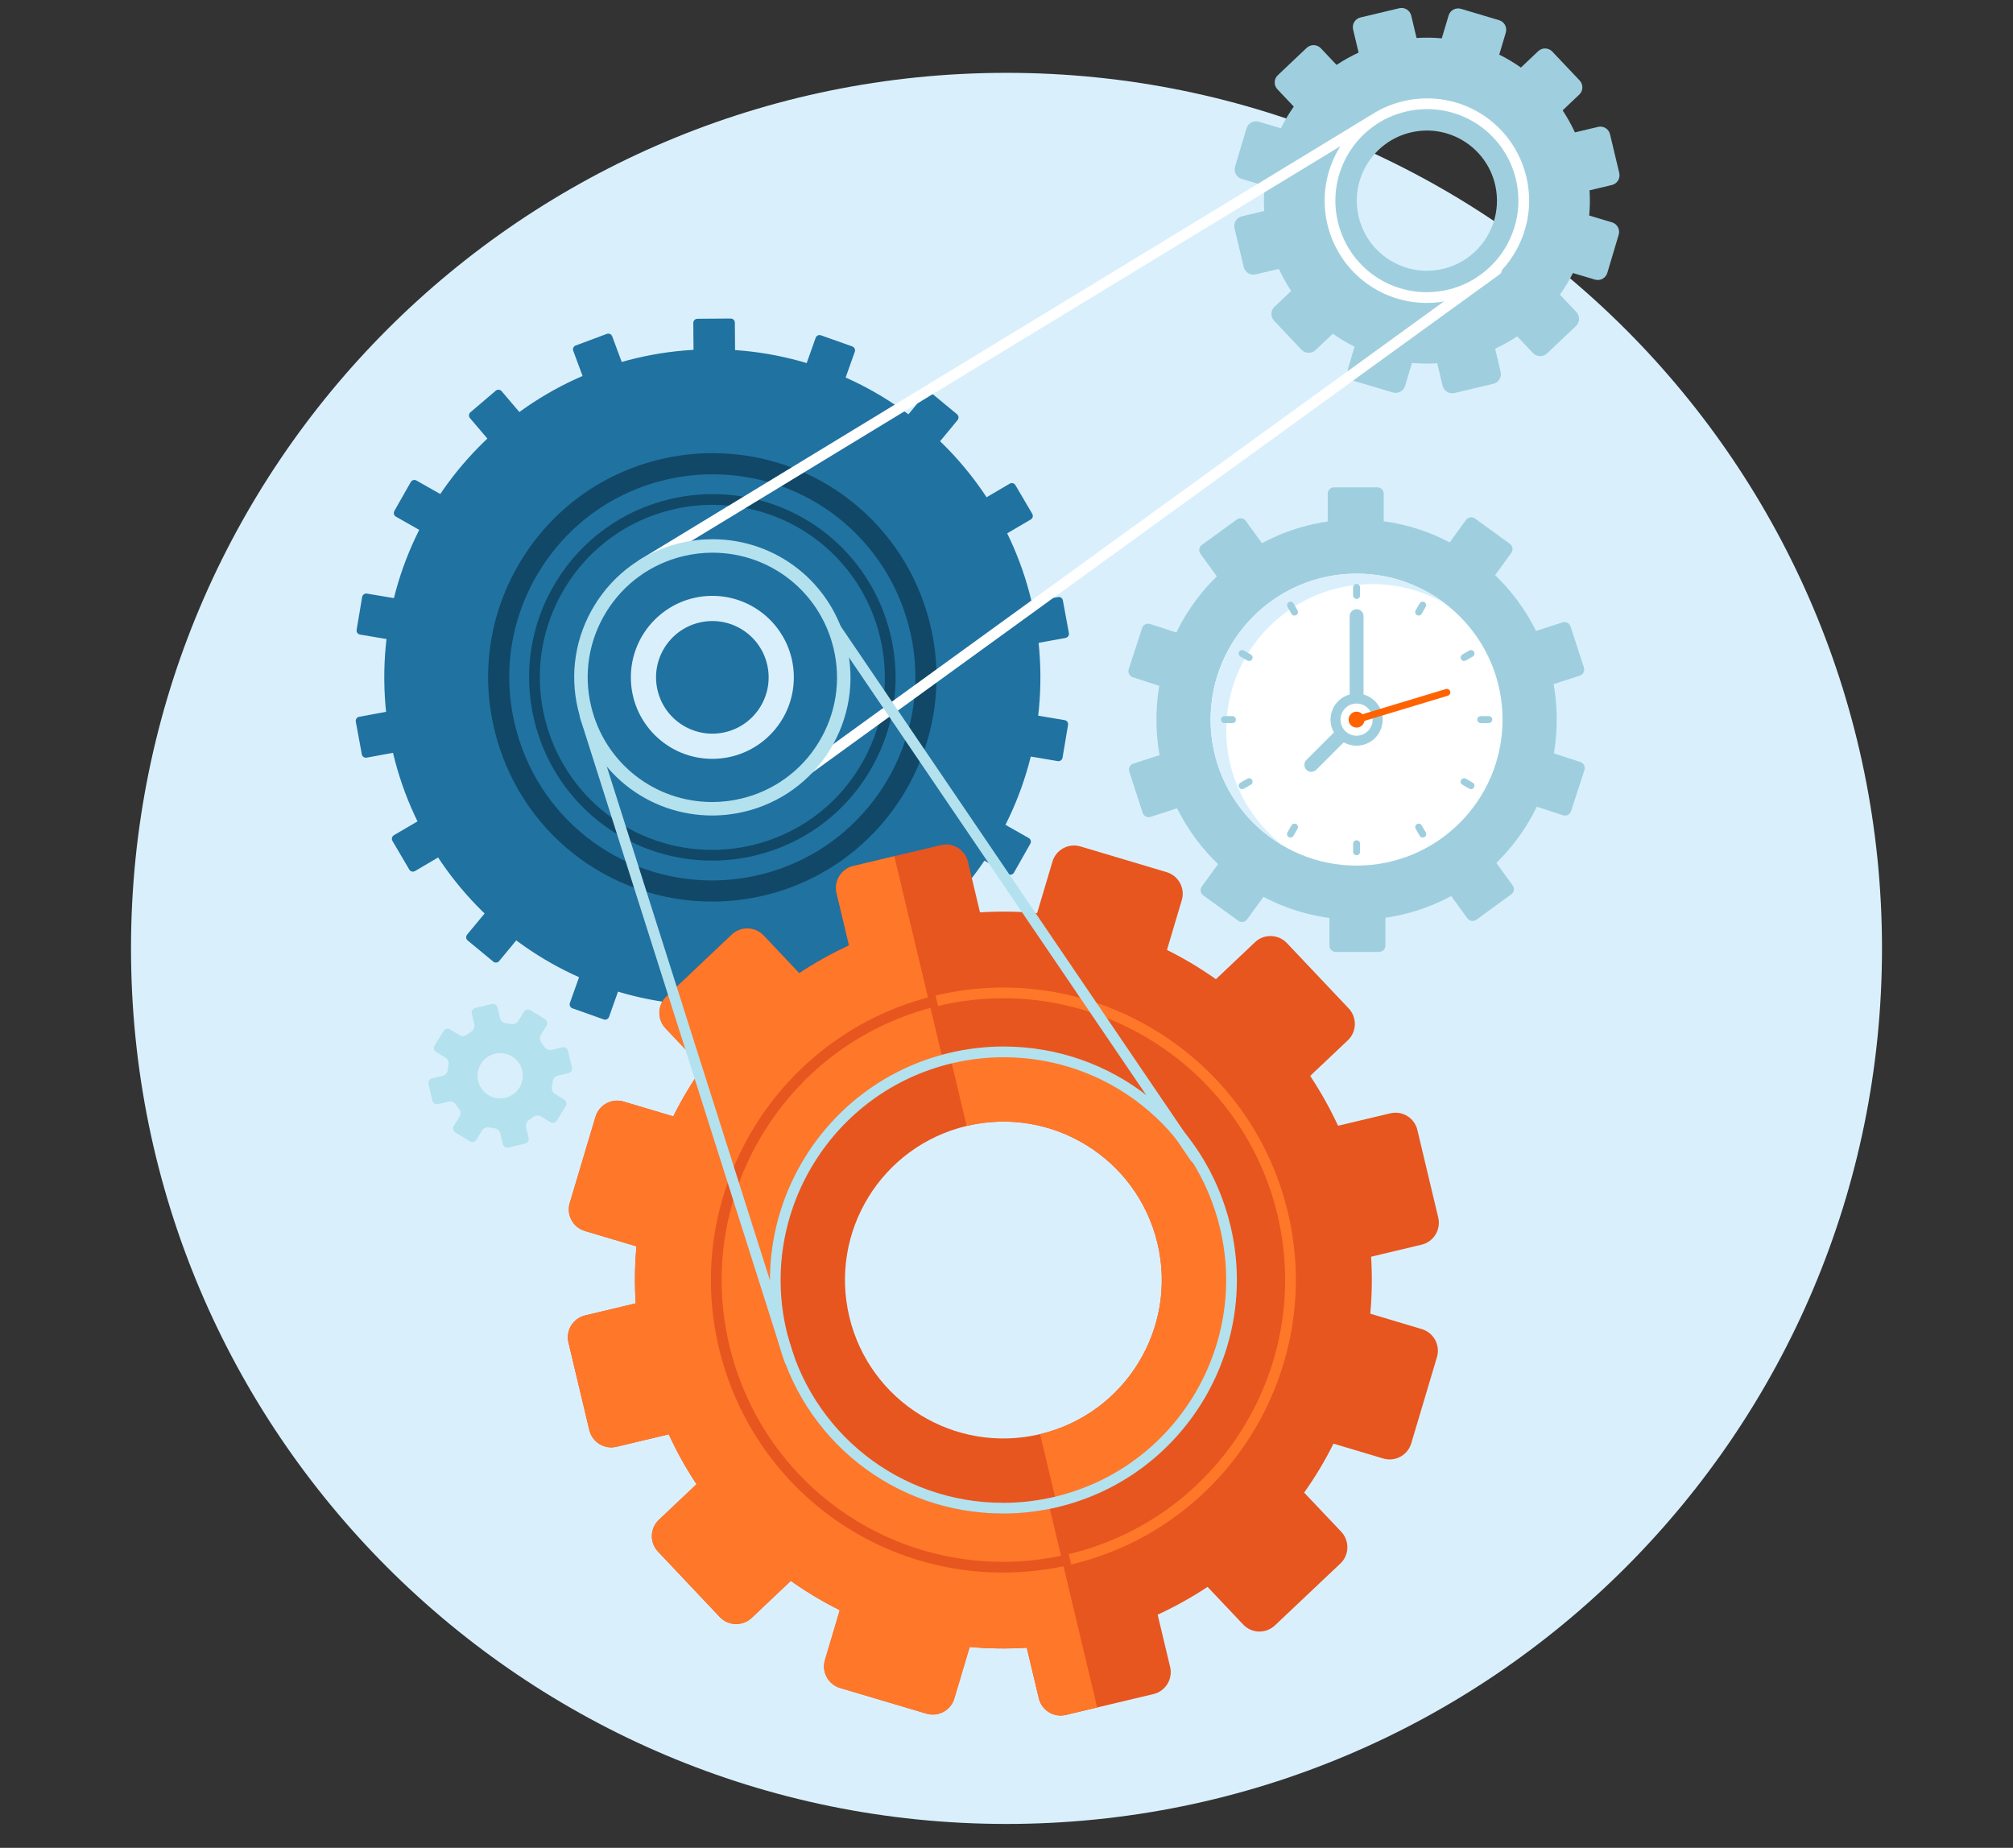 <?xml version="1.0" encoding="UTF-8"?>
<!DOCTYPE svg PUBLIC "-//W3C//DTD SVG 1.1//EN" "http://www.w3.org/Graphics/SVG/1.1/DTD/svg11.dtd">
<svg version="1.1" xmlns="http://www.w3.org/2000/svg" xmlns:xlink="http://www.w3.org/1999/xlink" x="0" y="0" width="252.746" height="232.001" viewBox="0, 0, 252.746, 232.001">
  <rect x="0" y="0" width="252.746" height="232.001" fill="#333333" stroke="none"/>
  <g id="Capa_1">
    <path d="M126.372,229.001 C65.663,229.001 16.449,179.784 16.449,119.072 C16.449,58.361 65.663,9.145 126.372,9.145 C187.08,9.145 236.297,58.361 236.297,119.072 C236.297,179.784 187.08,229.001 126.372,229.001" fill="#D9F0FC"/>
    <path d="M89.515,95.275 C83.864,95.318 79.25,90.771 79.209,85.12 C79.167,79.469 83.713,74.854 89.364,74.812 C95.014,74.771 99.628,79.317 99.671,84.967 C99.716,90.618 95.166,95.232 89.515,95.275 z M89.134,43.856 C66.385,44.025 48.084,62.603 48.25,85.35 C48.422,108.099 66.998,126.402 89.747,126.233 C112.494,126.061 130.798,107.484 130.629,84.737 C130.458,61.99 111.882,43.687 89.134,43.856" fill="#2072A1"/>
    <path d="M92.296,44.473 C92.297,44.762 92.066,44.998 91.777,44.999 L87.606,45.031 C87.317,45.033 87.082,44.8 87.08,44.512 L87.048,40.547 C87.047,40.259 87.278,40.024 87.567,40.022 L91.74,39.991 C92.027,39.989 92.264,40.22 92.266,40.508 L92.296,44.473" fill="#2072A1"/>
    <path d="M78.248,45.944 C78.349,46.214 78.211,46.515 77.941,46.615 L74.03,48.072 C73.759,48.172 73.459,48.035 73.356,47.765 L71.975,44.049 C71.873,43.779 72.01,43.478 72.282,43.378 L76.191,41.92 C76.463,41.82 76.763,41.957 76.865,42.228 L78.248,45.944" fill="#2072A1"/>
    <path d="M65.548,52.13 C65.736,52.349 65.707,52.678 65.491,52.865 L62.313,55.571 C62.093,55.759 61.765,55.733 61.577,55.513 L59.008,52.494 C58.821,52.276 58.846,51.947 59.067,51.76 L62.243,49.053 C62.464,48.867 62.792,48.892 62.979,49.111 L65.548,52.13" fill="#2072A1"/>
    <path d="M55.733,62.286 C55.985,62.428 56.072,62.746 55.93,62.997 L53.869,66.627 C53.727,66.877 53.411,66.965 53.157,66.824 L49.709,64.867 C49.459,64.725 49.372,64.406 49.512,64.155 L51.572,60.526 C51.717,60.276 52.036,60.186 52.287,60.329 L55.733,62.286" fill="#2072A1"/>
    <path d="M49.983,75.187 C50.265,75.235 50.46,75.503 50.412,75.788 L49.716,79.903 C49.667,80.188 49.399,80.379 49.115,80.332 L45.204,79.672 C44.919,79.625 44.73,79.355 44.778,79.07 L45.47,74.955 C45.521,74.671 45.789,74.479 46.074,74.527 L49.983,75.187" fill="#2072A1"/>
    <path d="M48.991,89.277 C49.275,89.224 49.546,89.412 49.597,89.695 L50.355,93.799 C50.407,94.084 50.218,94.356 49.935,94.409 L46.035,95.125 C45.752,95.177 45.482,94.99 45.43,94.706 L44.672,90.602 C44.62,90.319 44.81,90.046 45.092,89.994 L48.991,89.277" fill="#2072A1"/>
    <path d="M52.879,102.857 C53.127,102.709 53.446,102.791 53.592,103.041 L55.706,106.639 C55.85,106.889 55.77,107.209 55.52,107.356 L52.1,109.365 C51.854,109.51 51.533,109.426 51.389,109.178 L49.274,105.577 C49.127,105.33 49.211,105.008 49.459,104.861 L52.879,102.857" fill="#2072A1"/>
    <path d="M61.177,114.289 C61.358,114.064 61.687,114.035 61.91,114.218 L65.126,116.876 C65.346,117.06 65.38,117.39 65.197,117.611 L62.668,120.668 C62.487,120.889 62.159,120.921 61.936,120.735 L58.717,118.078 C58.499,117.894 58.467,117.567 58.65,117.343 L61.177,114.289" fill="#2072A1"/>
    <path d="M72.882,122.192 C72.978,121.918 73.276,121.777 73.548,121.875 L77.479,123.27 C77.751,123.37 77.894,123.668 77.796,123.939 L76.469,127.677 C76.37,127.946 76.075,128.087 75.803,127.992 L71.869,126.594 C71.597,126.495 71.457,126.199 71.552,125.926 L72.882,122.192" fill="#2072A1"/>
    <path d="M86.586,125.615 C86.582,125.324 86.813,125.09 87.103,125.088 L91.276,125.059 C91.564,125.057 91.8,125.286 91.803,125.575 L91.831,129.542 C91.833,129.829 91.604,130.063 91.315,130.063 L87.139,130.098 C86.854,130.1 86.617,129.867 86.613,129.578 L86.586,125.615" fill="#2072A1"/>
    <path d="M100.634,124.145 C100.53,123.874 100.669,123.572 100.937,123.473 L104.85,122.016 C105.12,121.918 105.423,122.054 105.522,122.323 L106.906,126.039 C107.006,126.309 106.869,126.61 106.599,126.708 L102.688,128.167 C102.418,128.268 102.118,128.129 102.017,127.858 L100.634,124.145" fill="#2072A1"/>
    <path d="M113.332,117.957 C113.144,117.737 113.169,117.409 113.39,117.223 L116.566,114.516 C116.785,114.33 117.115,114.356 117.303,114.575 L119.874,117.594 C120.061,117.813 120.034,118.14 119.812,118.327 L116.637,121.037 C116.418,121.221 116.088,121.195 115.901,120.975 L113.332,117.957" fill="#2072A1"/>
    <path d="M123.148,107.801 C122.896,107.658 122.807,107.34 122.95,107.088 L125.009,103.461 C125.154,103.211 125.471,103.121 125.722,103.263 L129.17,105.221 C129.421,105.361 129.51,105.68 129.365,105.931 L127.308,109.563 C127.166,109.812 126.846,109.902 126.594,109.758 L123.148,107.801" fill="#2072A1"/>
    <path d="M128.898,94.9 C128.613,94.851 128.421,94.583 128.469,94.299 L129.163,90.185 C129.213,89.899 129.479,89.707 129.765,89.755 L133.676,90.415 C133.961,90.463 134.149,90.732 134.101,91.016 L133.409,95.131 C133.361,95.414 133.089,95.608 132.806,95.559 L128.898,94.9" fill="#2072A1"/>
    <path d="M129.891,80.809 C129.605,80.862 129.333,80.675 129.281,80.392 L128.524,76.289 C128.477,76.004 128.662,75.732 128.947,75.679 L132.844,74.962 C133.128,74.909 133.4,75.097 133.45,75.381 L134.208,79.485 C134.258,79.768 134.07,80.042 133.788,80.093 L129.891,80.809" fill="#2072A1"/>
    <path d="M126.003,67.229 C125.754,67.377 125.434,67.295 125.287,67.045 L123.174,63.447 C123.032,63.198 123.109,62.88 123.359,62.732 L126.781,60.724 C127.027,60.579 127.347,60.661 127.492,60.911 L129.607,64.509 C129.753,64.757 129.67,65.077 129.421,65.223 L126.003,67.229" fill="#2072A1"/>
    <path d="M117.704,55.799 C117.521,56.022 117.193,56.054 116.969,55.87 L113.755,53.213 C113.532,53.027 113.497,52.699 113.682,52.476 L116.21,49.42 C116.394,49.198 116.721,49.167 116.944,49.352 L120.162,52.009 C120.383,52.192 120.414,52.522 120.229,52.746 L117.704,55.799" fill="#2072A1"/>
    <path d="M105.998,47.895 C105.901,48.168 105.605,48.311 105.333,48.214 L101.4,46.817 C101.13,46.717 100.984,46.421 101.083,46.149 L102.411,42.413 C102.506,42.141 102.807,42 103.077,42.098 L107.008,43.495 C107.279,43.591 107.423,43.891 107.328,44.162 L105.998,47.895" fill="#2072A1"/>
    <path d="M89.459,63.383 C87.772,63.383 86.076,63.584 84.419,63.978 C78.792,65.319 74.025,68.771 70.993,73.698 C67.964,78.625 67.033,84.438 68.374,90.064 C70.71,99.863 79.365,106.706 89.422,106.706 C91.109,106.706 92.804,106.505 94.461,106.11 C100.088,104.769 104.857,101.316 107.887,96.389 C110.917,91.463 111.846,85.65 110.505,80.024 C108.171,70.226 99.517,63.383 89.459,63.383 z M89.422,108.051 C78.739,108.051 69.545,100.783 67.064,90.376 C65.64,84.4 66.628,78.226 69.847,72.993 C73.066,67.76 78.13,64.093 84.107,62.668 C85.866,62.249 87.667,62.036 89.459,62.036 C100.143,62.036 109.335,69.305 111.814,79.711 C113.24,85.688 112.253,91.862 109.034,97.094 C105.815,102.328 100.75,105.995 94.773,107.42 C93.014,107.839 91.213,108.051 89.422,108.051" fill="#114867"/>
    <path d="M89.462,59.548 C87.477,59.548 85.481,59.784 83.53,60.248 C76.908,61.827 71.295,65.889 67.728,71.689 C64.16,77.489 63.064,84.33 64.643,90.953 C67.392,102.487 77.579,110.542 89.418,110.542 C91.404,110.542 93.4,110.306 95.349,109.841 C109.021,106.58 117.493,92.806 114.235,79.134 C111.487,67.602 101.3,59.548 89.462,59.548 z M89.418,113.194 C76.346,113.194 65.097,104.301 62.064,91.568 C60.32,84.256 61.529,76.703 65.468,70.299 C69.407,63.896 75.603,59.41 82.915,57.668 C85.067,57.155 87.27,56.894 89.462,56.894 C102.534,56.894 113.782,65.787 116.816,78.52 C120.413,93.614 111.059,108.823 95.965,112.421 C93.813,112.934 91.61,113.194 89.418,113.194" fill="#114867"/>
    <path d="M130.592,180.058 C119.907,182.605 109.183,176.005 106.638,165.322 C104.089,154.637 110.686,143.913 121.371,141.366 C132.054,138.819 142.782,145.416 145.329,156.102 C147.875,166.784 141.276,177.512 130.592,180.058 z M174.562,139.778 L168.002,141.343 C166.984,139.144 165.812,137.061 164.504,135.081 L169.232,130.609 C170.364,129.535 170.41,127.752 169.338,126.608 L161.575,118.401 C160.499,117.273 158.707,117.224 157.578,118.291 L152.664,122.94 C150.718,121.56 148.66,120.328 146.519,119.269 L148.383,113.017 C148.825,111.518 147.976,109.95 146.478,109.499 L135.652,106.27 C134.159,105.829 132.59,106.677 132.143,108.173 L130.215,114.65 C127.849,114.425 125.456,114.396 123.046,114.549 L121.533,108.2 C121.173,106.684 119.649,105.743 118.127,106.106 L107.141,108.726 C105.613,109.088 104.676,110.616 105.037,112.131 L106.603,118.7 C104.415,119.707 102.325,120.874 100.349,122.188 L95.884,117.459 C94.803,116.321 93.018,116.278 91.87,117.352 L83.667,125.12 C82.538,126.184 82.486,127.974 83.561,129.108 L88.21,134.024 C86.83,135.972 85.592,138.025 84.536,140.165 L78.29,138.302 C76.787,137.862 75.223,138.72 74.77,140.212 L71.536,151.039 C71.09,152.53 71.943,154.107 73.44,154.552 L79.914,156.482 C79.698,158.84 79.662,161.233 79.817,163.64 L73.478,165.152 C71.949,165.516 71.014,167.043 71.377,168.562 L73.994,179.548 C74.357,181.071 75.88,182.009 77.409,181.644 L83.969,180.08 C84.973,182.274 86.145,184.375 87.458,186.345 L82.728,190.818 C81.594,191.891 81.549,193.673 82.615,194.806 L90.379,203.022 C91.447,204.151 93.241,204.202 94.378,203.131 L99.288,198.482 C101.244,199.86 103.299,201.101 105.44,202.159 L103.582,208.416 C103.129,209.907 103.982,211.484 105.477,211.927 L116.315,215.148 C117.806,215.593 119.379,214.747 119.818,213.256 L121.752,206.78 C124.112,206.992 126.506,207.028 128.917,206.872 L130.431,213.224 C130.792,214.74 132.312,215.673 133.825,215.312 L144.824,212.696 C146.341,212.336 147.279,210.81 146.919,209.293 L145.352,202.728 C147.543,201.715 149.634,200.552 151.616,199.238 L156.087,203.96 C157.161,205.102 158.936,205.144 160.078,204.074 L168.29,196.307 C169.424,195.241 169.469,193.45 168.398,192.309 L163.744,187.4 C165.131,185.449 166.368,183.396 167.428,181.253 L173.679,183.12 C175.178,183.561 176.743,182.71 177.193,181.215 L180.421,170.383 C180.864,168.893 180.009,167.318 178.524,166.872 L172.048,164.936 C172.269,162.586 172.298,160.188 172.152,157.784 L178.493,156.272 C180.009,155.912 180.94,154.385 180.58,152.862 L177.961,141.874 C177.606,140.349 176.075,139.419 174.562,139.778" fill="#E7561E"/>
    <path d="M181.195,33.749 C176.469,34.876 171.722,31.957 170.597,27.231 C169.471,22.505 172.391,17.759 177.118,16.633 C181.843,15.506 186.588,18.425 187.713,23.152 C188.839,27.877 185.922,32.623 181.195,33.749 z M200.648,15.931 L197.743,16.623 C197.294,15.65 196.778,14.729 196.199,13.853 L198.29,11.874 C198.789,11.399 198.811,10.609 198.335,10.104 L194.902,6.475 C194.425,5.974 193.633,5.953 193.133,6.425 L190.962,8.481 C190.099,7.871 189.189,7.327 188.241,6.857 L189.065,4.092 C189.261,3.429 188.886,2.734 188.223,2.535 L183.435,1.108 C182.772,0.913 182.08,1.287 181.881,1.95 L181.027,4.813 C179.98,4.715 178.922,4.701 177.858,4.77 L177.19,1.96 C177.029,1.29 176.355,0.874 175.681,1.035 L170.819,2.193 C170.145,2.353 169.731,3.029 169.89,3.7 L170.582,6.605 C169.616,7.051 168.692,7.567 167.815,8.149 L165.84,6.058 C165.362,5.554 164.573,5.535 164.065,6.009 L160.435,9.446 C159.936,9.917 159.913,10.71 160.389,11.21 L162.445,13.386 C161.835,14.247 161.289,15.155 160.822,16.102 L158.058,15.277 C157.392,15.083 156.701,15.463 156.501,16.123 L155.07,20.913 C154.872,21.572 155.25,22.27 155.91,22.466 L158.775,23.32 C158.681,24.363 158.664,25.422 158.732,26.487 L155.928,27.155 C155.254,27.316 154.838,27.993 155,28.664 L156.159,33.524 C156.32,34.199 156.992,34.613 157.668,34.453 L160.569,33.761 C161.015,34.731 161.533,35.659 162.113,36.531 L160.023,38.51 C159.519,38.984 159.501,39.773 159.971,40.274 L163.406,43.909 C163.878,44.408 164.672,44.431 165.173,43.957 L167.346,41.901 C168.211,42.511 169.121,43.06 170.069,43.528 L169.246,46.295 C169.047,46.954 169.424,47.653 170.084,47.848 L174.878,49.274 C175.539,49.47 176.234,49.096 176.429,48.437 L177.284,45.571 C178.33,45.666 179.388,45.682 180.452,45.612 L181.122,48.422 C181.284,49.093 181.955,49.505 182.623,49.345 L187.492,48.189 C188.163,48.029 188.579,47.355 188.417,46.683 L187.725,43.779 C188.693,43.331 189.62,42.817 190.496,42.235 L192.474,44.324 C192.948,44.829 193.735,44.848 194.242,44.374 L197.873,40.938 C198.374,40.467 198.395,39.674 197.919,39.169 L195.863,36.997 C196.476,36.135 197.022,35.227 197.49,34.279 L200.257,35.104 C200.92,35.3 201.612,34.923 201.81,34.262 L203.237,29.469 C203.435,28.81 203.056,28.113 202.4,27.916 L199.533,27.059 C199.634,26.02 199.644,24.959 199.582,23.897 L202.386,23.228 C203.056,23.068 203.466,22.393 203.309,21.719 L202.149,16.857 C201.993,16.183 201.316,15.771 200.648,15.931" fill="#9FCFDF"/>
    <path d="M131.813,189.43 C116.39,192.571 101.143,182.932 97.469,167.509 C93.791,152.08 103.051,136.601 118.236,132.451 L112.289,107.498 L107.141,108.726 C105.613,109.088 104.676,110.616 105.037,112.131 L106.603,118.7 C104.415,119.707 102.325,120.874 100.349,122.188 L95.884,117.459 C94.803,116.321 93.018,116.278 91.87,117.352 L83.667,125.12 C82.538,126.184 82.485,127.974 83.561,129.108 L88.21,134.024 C86.83,135.972 85.592,138.025 84.536,140.165 L78.29,138.302 C76.787,137.862 75.223,138.72 74.77,140.212 L71.536,151.039 C71.09,152.53 71.943,154.107 73.44,154.552 L79.914,156.482 C79.698,158.84 79.661,161.233 79.817,163.64 L73.478,165.152 C71.949,165.516 71.014,167.043 71.377,168.562 L73.994,179.548 C74.357,181.071 75.88,182.008 77.409,181.644 L83.969,180.08 C84.973,182.274 86.145,184.375 87.458,186.345 L82.728,190.818 C81.594,191.891 81.549,193.673 82.615,194.806 L90.379,203.022 C91.447,204.151 93.241,204.202 94.378,203.131 L99.288,198.482 C101.244,199.86 103.299,201.101 105.44,202.159 L103.582,208.416 C103.129,209.907 103.982,211.484 105.477,211.927 L116.315,215.148 C117.806,215.593 119.379,214.747 119.818,213.256 L121.752,206.78 C124.112,206.992 126.506,207.028 128.917,206.872 L130.431,213.224 C130.792,214.74 132.312,215.673 133.825,215.312 L137.759,214.379 L131.813,189.43" fill="#FF7729"/>
    <path d="M63.459,137.827 C61.934,138.189 60.403,137.246 60.042,135.722 C59.677,134.196 60.618,132.664 62.143,132.302 C63.668,131.938 65.2,132.879 65.565,134.405 C65.928,135.931 64.986,137.462 63.459,137.827 z M70.609,131.492 L69.251,131.815 C68.938,131.891 68.54,131.729 68.367,131.452 L67.971,130.9 C67.764,130.653 67.732,130.226 67.899,129.949 L68.63,128.763 C68.8,128.488 68.713,128.124 68.439,127.957 L66.606,126.827 C66.328,126.657 65.965,126.744 65.795,127.018 L65.066,128.205 C64.897,128.48 64.503,128.645 64.184,128.572 L63.513,128.466 C63.192,128.436 62.866,128.157 62.792,127.842 L62.47,126.487 C62.396,126.175 62.074,125.978 61.759,126.052 L59.664,126.551 C59.35,126.627 59.155,126.946 59.229,127.259 L59.553,128.615 C59.627,128.929 59.464,129.325 59.188,129.496 L58.639,129.894 C58.392,130.103 57.962,130.132 57.687,129.964 L56.5,129.235 C56.225,129.065 55.863,129.152 55.693,129.426 L54.566,131.264 C54.393,131.537 54.482,131.902 54.756,132.07 L55.945,132.8 C56.219,132.971 56.383,133.366 56.31,133.679 L56.203,134.352 C56.174,134.674 55.894,134.999 55.58,135.073 L54.225,135.397 C53.912,135.471 53.714,135.791 53.79,136.105 L54.288,138.2 C54.364,138.512 54.684,138.711 54.997,138.636 L56.353,138.312 C56.664,138.238 57.062,138.401 57.234,138.675 L57.634,139.228 C57.84,139.475 57.871,139.904 57.703,140.177 L56.974,141.366 C56.801,141.639 56.89,142.005 57.164,142.172 L59,143.304 C59.274,143.47 59.639,143.383 59.807,143.11 L60.538,141.924 C60.707,141.646 61.103,141.483 61.417,141.556 L62.089,141.662 C62.411,141.691 62.736,141.97 62.811,142.287 L63.134,143.64 C63.209,143.957 63.528,144.151 63.842,144.077 L65.938,143.579 C66.25,143.503 66.45,143.184 66.374,142.869 L66.05,141.515 C65.976,141.198 66.139,140.803 66.412,140.631 L66.965,140.233 C67.214,140.026 67.64,139.995 67.915,140.163 L69.102,140.897 C69.378,141.063 69.741,140.975 69.909,140.703 L71.038,138.867 C71.207,138.592 71.121,138.227 70.846,138.058 L69.657,137.33 C69.383,137.158 69.218,136.763 69.293,136.448 L69.398,135.775 C69.426,135.454 69.707,135.129 70.022,135.055 L71.379,134.732 C71.692,134.656 71.89,134.337 71.814,134.024 L71.314,131.927 C71.24,131.613 70.919,131.418 70.609,131.492" fill="#B4E1EE"/>
    <path d="M126.008,125.331 C123.253,125.331 120.485,125.658 117.781,126.302 C98.809,130.825 87.052,149.941 91.573,168.914 C95.389,184.916 109.527,196.091 125.953,196.091 C128.708,196.091 131.477,195.765 134.182,195.12 C153.154,190.598 164.911,171.484 160.391,152.514 C156.576,136.508 142.437,125.331 126.008,125.331 z M125.953,197.438 C108.9,197.438 94.224,185.837 90.264,169.227 C85.57,149.531 97.775,129.687 117.469,124.992 C120.276,124.324 123.148,123.984 126.008,123.984 C143.063,123.984 157.741,135.587 161.701,152.2 C166.393,171.895 154.187,191.735 134.494,196.43 C131.686,197.098 128.812,197.438 125.953,197.438" fill="#E7561E"/>
    <path d="M134.494,196.43 L134.182,195.12 C153.154,190.598 164.911,171.484 160.391,152.514 C155.869,133.539 136.755,121.779 117.781,126.302 L117.469,124.992 C137.163,120.301 157.006,132.504 161.701,152.2 C166.393,171.895 154.187,191.735 134.494,196.43" fill="#FF7729"/>
    <path d="M91.078,91.92 C87.282,92.824 83.47,90.48 82.565,86.683 C81.658,82.884 84.004,79.072 87.802,78.167 C91.6,77.262 95.41,79.607 96.315,83.405 C97.222,87.203 94.878,91.015 91.078,91.92" fill="#2072A1"/>
    <path d="M119.342,132.852 L121.371,141.366 C132.054,138.819 142.781,145.416 145.329,156.102 C147.875,166.784 141.276,177.512 130.592,180.058 L132.621,188.571 C148.005,184.905 157.507,169.456 153.842,154.074 C150.176,138.688 134.726,129.185 119.342,132.852" fill="#FF7729"/>
    <path d="M126.004,132.738 C123.826,132.738 121.638,132.997 119.499,133.507 C104.498,137.082 95.203,152.196 98.777,167.198 C101.791,179.849 112.968,188.685 125.958,188.685 C128.137,188.685 130.326,188.426 132.464,187.916 C147.466,184.342 156.761,169.229 153.188,154.23 C150.172,141.576 138.994,132.738 126.004,132.738 z M125.958,190.03 C112.343,190.03 100.626,180.77 97.467,167.51 C93.721,151.786 103.465,135.944 119.186,132.196 C121.427,131.663 123.721,131.392 126.004,131.392 C139.619,131.392 151.337,140.655 154.498,153.917 C158.243,169.64 148.5,185.48 132.777,189.227 C130.536,189.76 128.242,190.03 125.958,190.03" fill="#B4E1EE"/>
    <path d="M179.166,13.698 C178.272,13.698 177.372,13.804 176.493,14.013 C170.33,15.482 166.509,21.692 167.978,27.856 C169.218,33.054 173.81,36.685 179.146,36.685 C180.041,36.685 180.94,36.579 181.82,36.369 C187.982,34.9 191.801,28.69 190.335,22.528 C189.095,17.328 184.503,13.698 179.166,13.698 z M179.146,38.031 C173.184,38.031 168.052,33.975 166.667,28.168 C165.028,21.282 169.295,14.344 176.18,12.704 C177.162,12.469 178.166,12.351 179.166,12.351 C185.128,12.351 190.26,16.407 191.645,22.215 C193.283,29.102 189.015,36.038 182.133,37.679 C181.151,37.913 180.146,38.031 179.146,38.031" fill="#FFFFFF"/>
    <path d="M80.643,71.549 C80.416,71.549 80.194,71.433 80.067,71.226 C79.874,70.908 79.975,70.493 80.293,70.301 L171.97,14.54 C172.288,14.346 172.704,14.449 172.896,14.766 C173.088,15.083 172.987,15.498 172.669,15.691 L80.992,71.451 C80.883,71.517 80.763,71.549 80.643,71.549" fill="#FFFFFF"/>
    <path d="M97.584,100.04 C97.376,100.04 97.17,99.943 97.039,99.762 C96.82,99.461 96.887,99.04 97.188,98.821 L187.502,33.35 C187.802,33.132 188.224,33.199 188.442,33.501 C188.66,33.802 188.593,34.222 188.292,34.441 L97.979,99.912 C97.859,99.998 97.721,100.04 97.584,100.04" fill="#FFFFFF"/>
    <path d="M89.454,69.392 C88.235,69.392 87.01,69.537 85.812,69.822 C81.746,70.791 78.301,73.285 76.112,76.845 C73.922,80.405 73.249,84.605 74.219,88.671 C75.905,95.752 82.159,100.696 89.426,100.696 C90.645,100.696 91.869,100.551 93.065,100.266 C97.132,99.297 100.579,96.803 102.769,93.242 C104.959,89.682 105.631,85.482 104.662,81.417 C102.975,74.336 96.721,69.392 89.454,69.392 z M89.426,102.388 C81.372,102.388 74.442,96.909 72.573,89.063 C71.498,84.559 72.243,79.904 74.67,75.959 C77.097,72.014 80.914,69.25 85.419,68.176 C86.746,67.86 88.103,67.7 89.454,67.7 C97.508,67.7 104.438,73.179 106.307,81.024 C107.381,85.529 106.636,90.184 104.209,94.129 C101.782,98.074 97.964,100.838 93.458,101.912 C92.133,102.228 90.776,102.388 89.426,102.388" fill="#B4E1EE"/>
    <path d="M99.139,171.418 C98.852,171.418 98.588,171.234 98.496,170.948 L72.823,90.092 C72.711,89.738 72.907,89.36 73.261,89.247 C73.617,89.134 73.994,89.331 74.106,89.685 L99.78,170.54 C99.893,170.894 99.697,171.273 99.342,171.385 L99.139,171.418" fill="#B4E1EE"/>
    <path d="M150.064,146.017 C149.848,146.017 149.637,145.914 149.506,145.722 L103.312,77.716 C103.103,77.408 103.183,76.989 103.49,76.781 C103.799,76.571 104.217,76.652 104.426,76.959 L150.62,144.965 C150.83,145.273 150.749,145.691 150.441,145.9 C150.326,145.979 150.194,146.017 150.064,146.017" fill="#B4E1EE"/>
    <path d="M173.737,73.813 C173.737,74.254 173.38,74.612 172.939,74.612 L167.504,74.612 C167.063,74.612 166.705,74.254 166.705,73.813 L166.705,61.983 C166.705,61.542 167.063,61.184 167.504,61.184 L172.939,61.184 C173.38,61.184 173.737,61.542 173.737,61.983 L173.737,73.813" fill="#9FCFDF"/>
    <path d="M163.367,74.966 C163.626,75.323 163.548,75.824 163.191,76.083 L158.792,79.278 C158.435,79.536 157.935,79.458 157.676,79.101 L150.724,69.531 C150.461,69.173 150.543,68.674 150.9,68.414 L155.297,65.219 C155.654,64.96 156.153,65.039 156.413,65.397 L163.367,74.966" fill="#9FCFDF"/>
    <path d="M155.654,81.996 C156.073,82.133 156.304,82.584 156.167,83.003 L154.489,88.172 C154.351,88.592 153.902,88.822 153.48,88.686 L142.228,85.031 C141.812,84.894 141.583,84.443 141.715,84.024 L143.397,78.854 C143.533,78.434 143.985,78.205 144.405,78.341 L155.654,81.996" fill="#9FCFDF"/>
    <path d="M153.547,92.217 C153.967,92.081 154.419,92.31 154.553,92.73 L156.234,97.899 C156.371,98.319 156.14,98.77 155.722,98.906 L144.47,102.561 C144.049,102.698 143.598,102.469 143.465,102.05 L141.785,96.879 C141.647,96.46 141.875,96.009 142.297,95.872 L153.547,92.217" fill="#9FCFDF"/>
    <path d="M157.848,101.723 C158.111,101.366 158.609,101.287 158.964,101.547 L163.363,104.741 C163.719,105 163.798,105.501 163.54,105.856 L156.586,115.429 C156.328,115.788 155.827,115.865 155.471,115.606 L151.072,112.411 C150.716,112.152 150.637,111.652 150.896,111.295 L157.848,101.723" fill="#9FCFDF"/>
    <path d="M166.917,106.887 C166.919,106.444 167.276,106.086 167.719,106.086 L173.153,106.086 C173.593,106.086 173.952,106.444 173.952,106.887 L173.952,118.717 C173.952,119.159 173.591,119.516 173.153,119.516 L167.719,119.516 C167.276,119.516 166.919,119.159 166.917,118.717 L166.917,106.887" fill="#9FCFDF"/>
    <path d="M177.289,105.732 C177.032,105.373 177.108,104.874 177.465,104.615 L181.865,101.421 C182.221,101.163 182.722,101.241 182.981,101.599 L189.933,111.169 C190.192,111.527 190.113,112.028 189.757,112.284 L185.359,115.48 C185,115.739 184.505,115.662 184.243,115.304 L177.289,105.732" fill="#9FCFDF"/>
    <path d="M185.002,98.704 C184.584,98.565 184.353,98.115 184.488,97.696 L186.169,92.526 C186.307,92.107 186.757,91.877 187.175,92.014 L198.426,95.668 C198.846,95.806 199.075,96.257 198.941,96.676 L197.259,101.846 C197.123,102.265 196.675,102.493 196.252,102.359 L185.002,98.704" fill="#9FCFDF"/>
    <path d="M187.113,88.482 C186.69,88.618 186.237,88.389 186.105,87.971 L184.425,82.799 C184.288,82.38 184.515,81.929 184.936,81.794 L196.185,78.138 C196.607,78.001 197.059,78.232 197.194,78.649 L198.875,83.821 C199.011,84.24 198.782,84.689 198.36,84.827 L187.113,88.482" fill="#9FCFDF"/>
    <path d="M182.809,78.975 C182.546,79.331 182.046,79.412 181.691,79.153 L177.295,75.955 C176.939,75.698 176.858,75.197 177.12,74.841 L184.07,65.272 C184.328,64.912 184.831,64.835 185.187,65.092 L189.585,68.289 C189.942,68.548 190.02,69.044 189.761,69.406 L182.809,78.975" fill="#9FCFDF"/>
    <path d="M195.459,90.35 C195.459,104.229 184.208,115.486 170.327,115.486 C156.447,115.486 145.197,104.229 145.197,90.35 C145.197,76.469 156.447,65.217 170.327,65.217 C184.208,65.217 195.459,76.469 195.459,90.35" fill="#9FCFDF"/>
    <path d="M193.888,90.35 C193.888,103.362 183.34,113.913 170.327,113.913 C157.315,113.913 146.766,103.362 146.766,90.35 C146.766,77.336 157.315,66.788 170.327,66.788 C183.34,66.788 193.888,77.336 193.888,90.35" fill="#9FCFDF"/>
    <path d="M188.654,90.35 C188.654,100.471 180.451,108.677 170.327,108.677 C160.208,108.677 152.001,100.471 152.001,90.35 C152.001,80.228 160.208,72.023 170.327,72.023 C180.451,72.023 188.654,80.228 188.654,90.35" fill="#FFFFFF"/>
    <path d="M153.965,91.66 C153.965,81.538 162.169,73.333 172.29,73.333 C175.629,73.333 178.753,74.23 181.452,75.789 C178.365,73.429 174.512,72.023 170.327,72.023 C160.208,72.023 152.001,80.228 152.001,90.35 C152.001,97.133 155.691,103.053 161.169,106.221 C156.792,102.872 153.965,97.597 153.965,91.66" fill="#D9F0FC"/>
    <path d="M173.601,90.35 C173.601,92.158 172.135,93.623 170.327,93.623 C168.521,93.623 167.055,92.158 167.055,90.35 C167.055,88.544 168.521,87.078 170.327,87.078 C172.135,87.078 173.601,88.544 173.601,90.35" fill="#9FCFDF"/>
    <path d="M170.331,91.224 C169.848,91.224 169.458,90.833 169.458,90.351 L169.458,77.363 C169.458,76.88 169.848,76.49 170.331,76.49 C170.812,76.49 171.203,76.88 171.203,77.363 L171.203,90.351 C171.203,90.833 170.812,91.224 170.331,91.224" fill="#9FCFDF"/>
    <path d="M178.12,77.288 L177.902,77.229 C177.694,77.109 177.622,76.842 177.743,76.633 L178.246,75.761 C178.366,75.552 178.631,75.481 178.842,75.601 C179.051,75.721 179.123,75.988 179.002,76.197 L178.498,77.069 C178.418,77.209 178.272,77.288 178.12,77.288" fill="#9FCFDF"/>
    <path d="M162.029,105.16 L161.812,105.103 C161.604,104.984 161.531,104.717 161.65,104.508 L162.15,103.632 C162.269,103.421 162.537,103.35 162.746,103.469 C162.954,103.589 163.028,103.855 162.909,104.064 L162.408,104.94 C162.328,105.081 162.18,105.16 162.029,105.16" fill="#9FCFDF"/>
    <path d="M184.699,99.083 L184.48,99.025 L183.612,98.524 C183.404,98.403 183.331,98.137 183.453,97.928 C183.573,97.719 183.837,97.648 184.049,97.768 L184.917,98.269 C185.125,98.389 185.197,98.656 185.076,98.865 C184.995,99.005 184.849,99.083 184.699,99.083" fill="#9FCFDF"/>
    <path d="M156.833,82.992 L156.617,82.934 L155.742,82.432 C155.532,82.312 155.459,82.046 155.579,81.837 C155.699,81.627 155.966,81.555 156.175,81.675 L157.05,82.177 C157.26,82.297 157.333,82.563 157.212,82.773 C157.132,82.913 156.985,82.992 156.833,82.992" fill="#9FCFDF"/>
    <path d="M162.534,77.288 C162.384,77.288 162.237,77.209 162.156,77.068 L161.656,76.196 C161.535,75.987 161.609,75.72 161.818,75.6 C162.025,75.481 162.293,75.553 162.413,75.762 L162.913,76.634 C163.033,76.843 162.96,77.11 162.751,77.23 L162.534,77.288" fill="#9FCFDF"/>
    <path d="M178.635,105.16 C178.485,105.16 178.339,105.082 178.258,104.943 L177.749,104.067 C177.628,103.859 177.699,103.592 177.907,103.471 C178.115,103.349 178.381,103.42 178.504,103.629 L179.013,104.504 C179.134,104.714 179.063,104.98 178.855,105.101 L178.635,105.16" fill="#9FCFDF"/>
    <path d="M155.959,99.083 C155.807,99.083 155.66,99.004 155.579,98.863 C155.459,98.654 155.532,98.387 155.742,98.268 L156.617,97.767 C156.825,97.648 157.092,97.719 157.212,97.929 C157.333,98.139 157.26,98.405 157.05,98.524 L156.175,99.026 L155.959,99.083" fill="#9FCFDF"/>
    <path d="M183.831,82.992 C183.681,82.992 183.533,82.914 183.453,82.774 C183.331,82.565 183.404,82.298 183.612,82.178 L184.48,81.676 C184.687,81.557 184.956,81.627 185.076,81.835 C185.197,82.044 185.125,82.311 184.917,82.432 L184.049,82.934 L183.831,82.992" fill="#9FCFDF"/>
    <path d="M154.741,90.785 L154.74,90.785 L153.733,90.783 C153.492,90.782 153.297,90.587 153.297,90.346 C153.298,90.106 153.493,89.91 153.733,89.91 L153.734,89.91 L154.741,89.912 C154.982,89.913 155.177,90.109 155.177,90.35 C155.176,90.591 154.981,90.785 154.741,90.785" fill="#9FCFDF"/>
    <path d="M185.917,90.785 C185.676,90.785 185.482,90.591 185.48,90.351 C185.479,90.11 185.674,89.913 185.915,89.912 L186.925,89.908 L186.927,89.908 C187.167,89.908 187.362,90.103 187.364,90.343 C187.365,90.584 187.169,90.78 186.929,90.781 L185.918,90.785 L185.917,90.785" fill="#9FCFDF"/>
    <path d="M170.327,107.379 L170.325,107.379 C170.084,107.378 169.89,107.182 169.89,106.941 L169.894,105.931 C169.895,105.691 170.09,105.496 170.331,105.496 L170.332,105.496 C170.573,105.497 170.767,105.693 170.767,105.934 L170.764,106.944 C170.763,107.185 170.567,107.379 170.327,107.379" fill="#9FCFDF"/>
    <path d="M170.327,75.196 C170.086,75.196 169.89,75.001 169.89,74.76 L169.89,73.757 C169.89,73.515 170.086,73.32 170.327,73.32 C170.568,73.32 170.764,73.515 170.764,73.757 L170.764,74.76 C170.764,75.001 170.568,75.196 170.327,75.196" fill="#9FCFDF"/>
    <path d="M164.645,96.908 C164.421,96.908 164.197,96.823 164.027,96.652 C163.687,96.311 163.687,95.758 164.027,95.418 L169.489,89.956 C169.829,89.616 170.383,89.616 170.724,89.956 C171.064,90.297 171.064,90.849 170.724,91.191 L165.262,96.652 C165.091,96.823 164.867,96.908 164.645,96.908" fill="#9FCFDF"/>
    <path d="M172.346,90.35 C172.346,91.465 171.443,92.368 170.327,92.368 C169.212,92.368 168.309,91.465 168.309,90.35 C168.309,89.236 169.212,88.332 170.327,88.332 C171.443,88.332 172.346,89.236 172.346,90.35" fill="#FFFFFF"/>
    <path d="M171.328,90.35 C171.328,90.902 170.88,91.35 170.327,91.35 C169.777,91.35 169.327,90.902 169.327,90.35 C169.327,89.798 169.777,89.35 170.327,89.35 C170.88,89.35 171.328,89.798 171.328,90.35" fill="#FF6200"/>
    <path d="M170.331,90.787 C170.142,90.787 169.97,90.666 169.913,90.477 C169.843,90.247 169.973,90.003 170.205,89.933 L181.532,86.512 C181.762,86.444 182.006,86.574 182.075,86.804 C182.145,87.034 182.015,87.278 181.784,87.348 L170.456,90.769 L170.331,90.787" fill="#FF6200"/>
  </g>
</svg>

